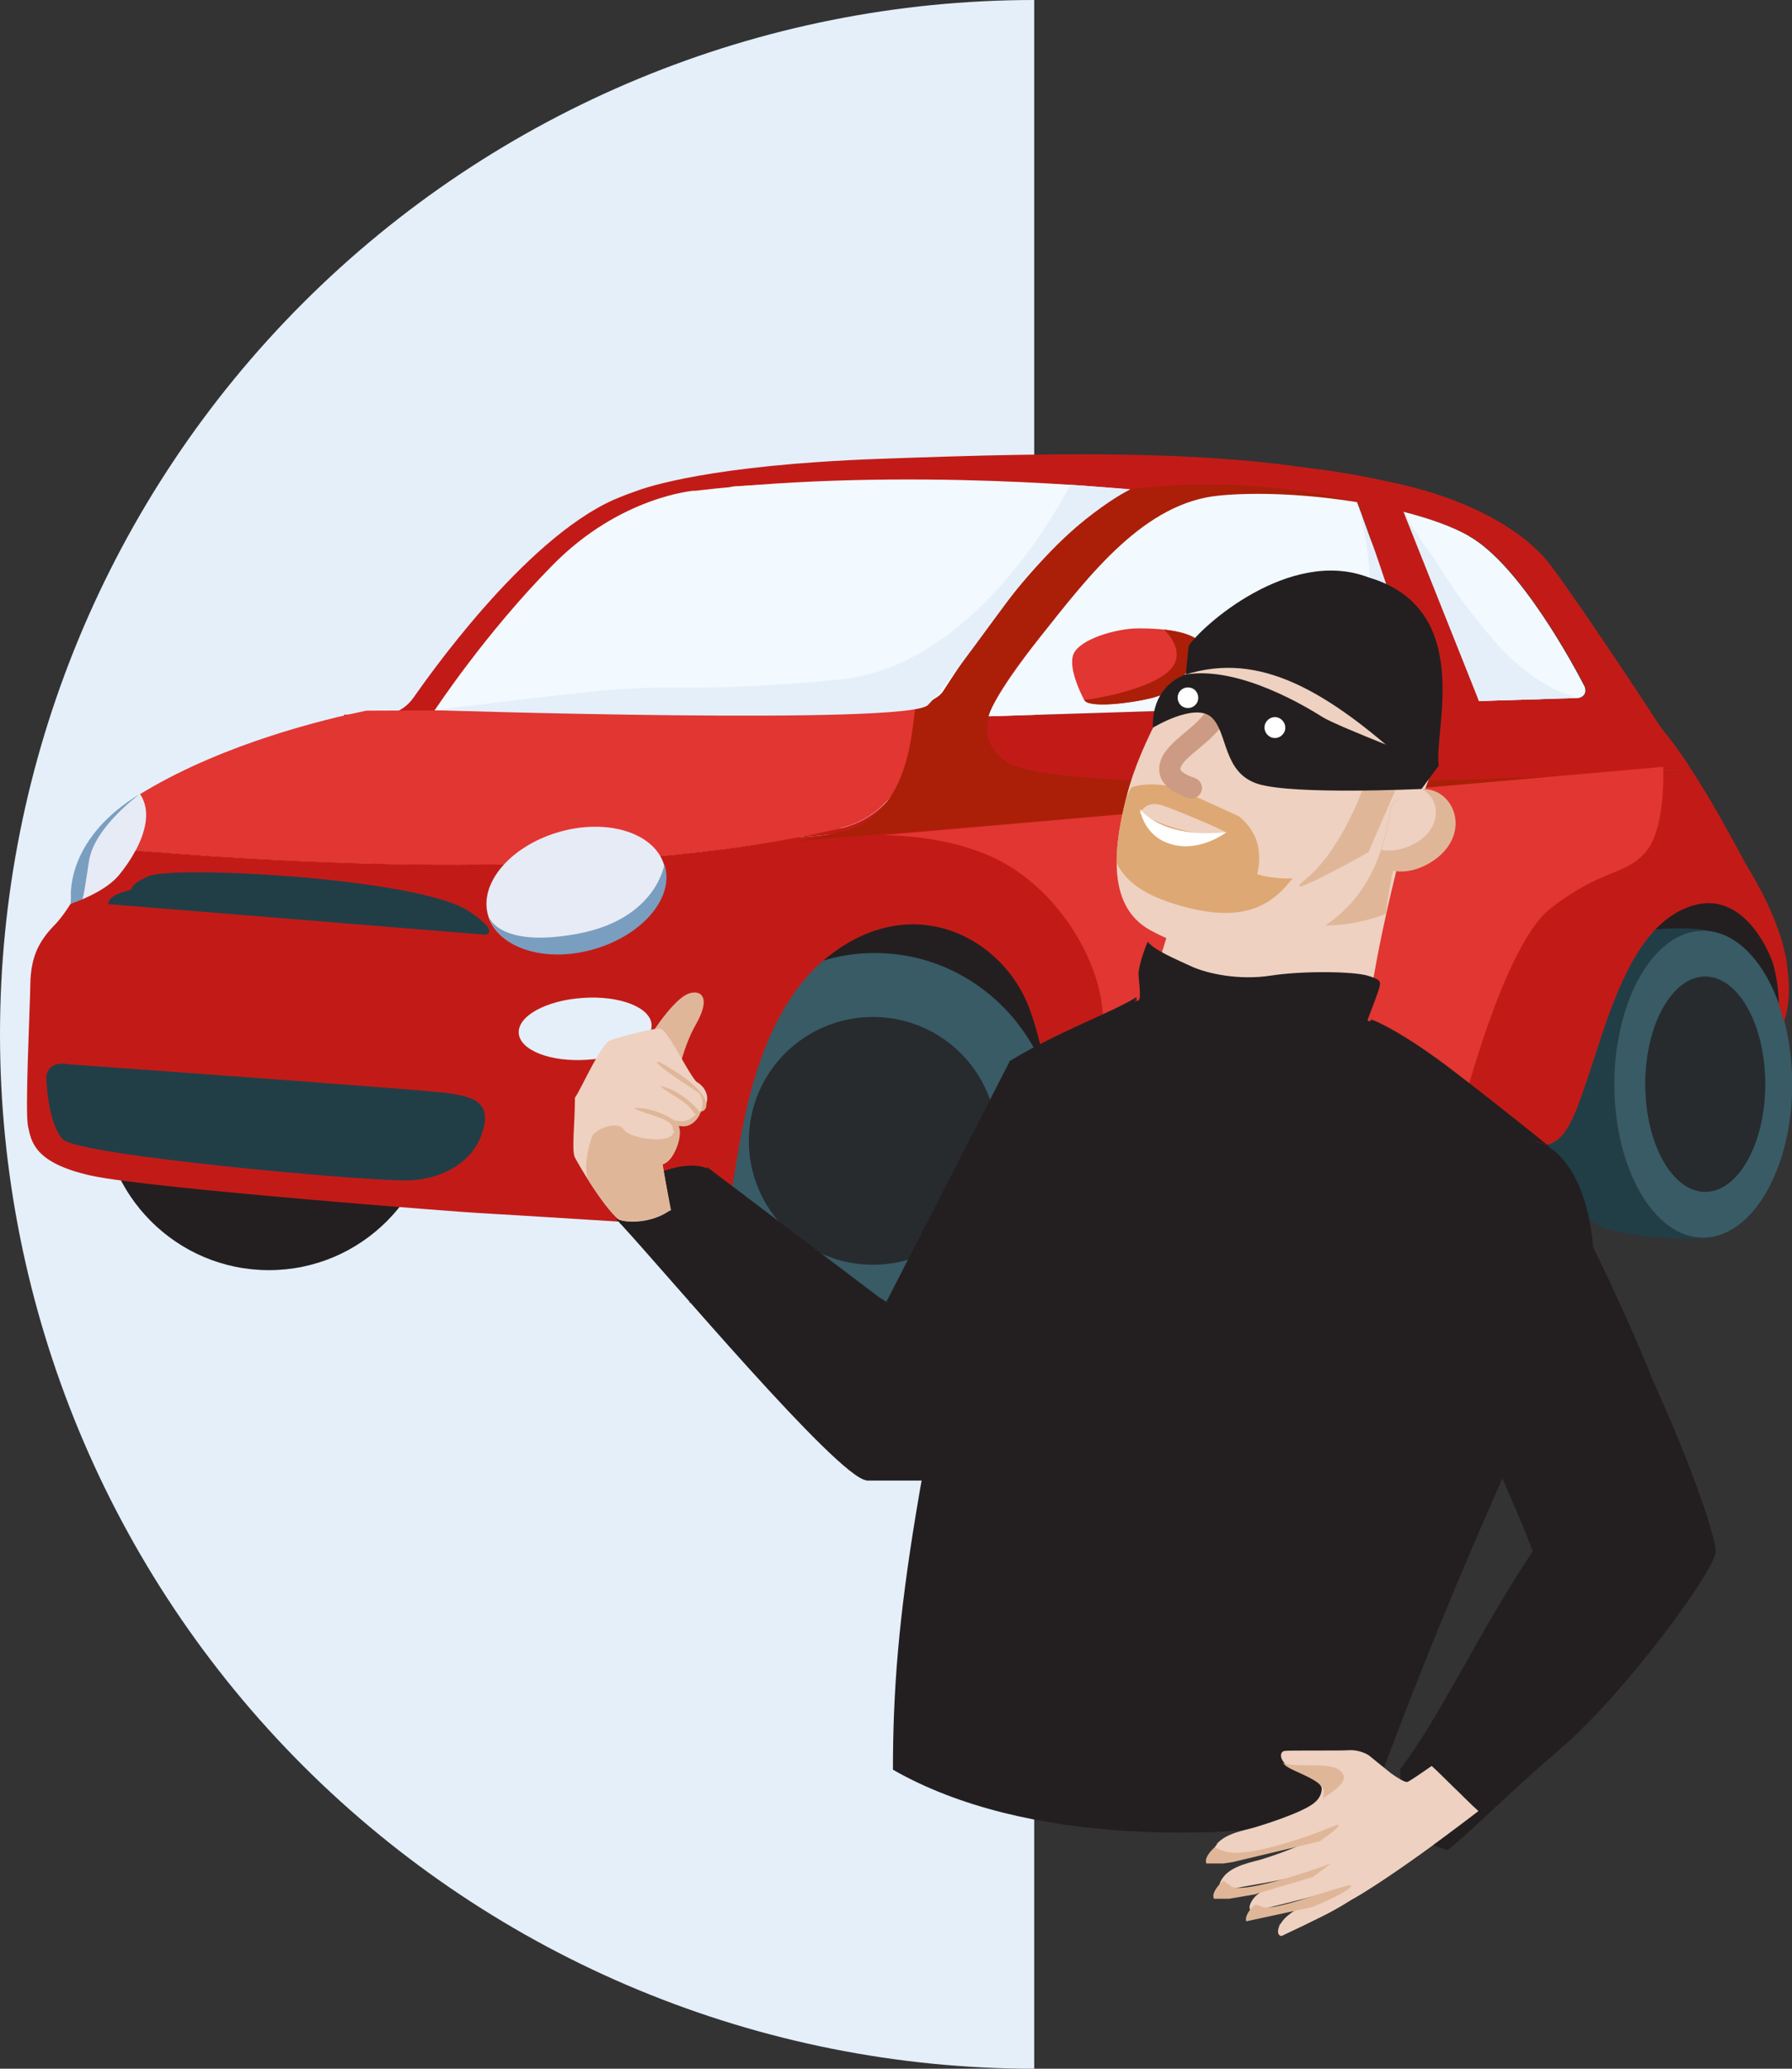 <?xml version="1.0" encoding="UTF-8"?>
<svg id="Capa_2" data-name="Capa 2" xmlns="http://www.w3.org/2000/svg" viewBox="0 0 76.24 88">
  <rect x="0" y="0" width="76.24" height="88" fill="#333333" stroke="none"/>
  <defs>
    <style>
      .cls-1 {
        isolation: isolate;
        opacity: .8;
      }

      .cls-2, .cls-3, .cls-4 {
        fill-rule: evenodd;
      }

      .cls-2, .cls-3, .cls-4, .cls-5, .cls-6, .cls-7, .cls-8, .cls-9, .cls-10, .cls-11, .cls-12, .cls-13, .cls-14, .cls-15, .cls-16, .cls-17, .cls-18, .cls-19, .cls-20, .cls-21, .cls-22 {
        stroke-width: 0px;
      }

      .cls-2, .cls-15 {
        fill: #e0b699;
      }

      .cls-3 {
        fill: #dea874;
      }

      .cls-4, .cls-20 {
        fill: #eed1c0;
      }

      .cls-5 {
        fill: #f2f9ff;
      }

      .cls-6 {
        fill: #7a9ebf;
      }

      .cls-7 {
        fill: #50769a;
      }

      .cls-8 {
        fill: #6e878e;
      }

      .cls-9 {
        fill: #385b66;
      }

      .cls-10 {
        fill: #244a6c;
      }

      .cls-11 {
        fill: #231f20;
      }

      .cls-12 {
        fill: #213e47;
      }

      .cls-13 {
        fill: #e13632;
      }

      .cls-14 {
        fill: #cd9a83;
      }

      .cls-16 {
        fill: #c21b17;
      }

      .cls-17 {
        fill: #aec9d0;
      }

      .cls-18 {
        fill: #ab1f08;
      }

      .cls-19 {
        fill: #fff;
      }

      .cls-21 {
        fill: #e4effa;
      }

      .cls-22 {
        fill: #e7ebf6;
      }
    </style>
  </defs>
  <g id="Capa_1-2" data-name="Capa 1">
    <g>
      <g id="Path">
        <path class="cls-21" d="m44,0c-11.67,0-22.86,4.64-31.11,12.89C4.64,21.14,0,32.33,0,44s4.64,22.86,12.89,31.11c8.25,8.25,19.44,12.89,31.11,12.89V0Z"/>
      </g>
      <g>
        <g id="_--------------Distributive-page---Coche-_" data-name="--------------Distributive-page---Coche-🟢🟢">
          <g id="_01_Basics_07_icons_03_48x48_products_A-car-home_a18-stolen-car" data-name="01_Basics/07_icons/03_48x48/products/A-car-home/a18-stolen-car">
            <g id="_88x88_z15-vehicle" data-name="88x88_z15-vehicle">
              <g id="Path-2" data-name="Path">
                <path class="cls-17" d="m26.79,30.32c2.83-.21,3.44.13,9.47-.42,6.02-.55,9.77-8.24,9.77-8.24l2.54.19s-2.46,1.26-4.75,4.18c-.88,1.11-2.95,4.07-3.78,4.95-.83.87-20.89.21-20.89.21,0,0,5.94-.75,7.65-.87h0Z"/>
              </g>
              <g id="Path-3" data-name="Path">
                <path class="cls-17" d="m60.99,24.18c.84,1.06.82,1.49,2.79,3.86,1.96,2.36,3.77,2.63,3.77,2.63l-4.23.13-3.19-8s.69,1.17.86,1.38h0Z"/>
              </g>
              <g id="Path-4" data-name="Path">
                <path class="cls-17" d="m58.17,22.4s1.19,3.32,1.52,4.4c.32,1.08,1.05,4.08,1.05,4.08l-6.39.2s3.36-.53,4.1-3.02c.75-2.49-.27-5.66-.27-5.66Z"/>
              </g>
              <g id="Path-5" data-name="Path">
                <path class="cls-11" d="m72.96,37.48s5.43,3.69,1.37,8c-4.05,4.32-6.88-1.88-5.65-4.87,1.22-2.99,2.9-4.31,4.28-3.13Z"/>
              </g>
              <g id="Path-6" data-name="Path">
                <path class="cls-11" d="m30.93,42.46c-.14.3,15.13,6.27,15.09,5.97-.04-.3.61-7.71-4.01-9.99-4.62-2.28-10.74,3.25-11.08,4.02Z"/>
              </g>
              <g id="Path-7" data-name="Path">
                <path class="cls-12" d="m68.67,46.12c0-3.6,1.69-6.53,3.78-6.53.12,0,.24.01.36.03-.86-.21-2.19-.14-2.96,0-.67.12-1.21.31-1.45.4-1.74.56-3.06,3.09-3.06,6.13,0,2.84,1.15,5.23,2.72,5.99.01,0,.03.01.05.03.11.05.23.09.34.13.26.08.63.17,1.13.23,1.17.15,2.73.25,3.36.06-.16.04-.33.06-.5.06-2.09,0-3.78-2.92-3.78-6.53h0Z"/>
              </g>
              <g id="Shape">
                <path class="cls-9" d="m75.92,43.48c-.06-.25-.14-.5-.22-.73-.6-1.72-1.66-2.93-2.88-3.13-.12-.02-.24-.03-.36-.03-2.09,0-3.78,2.92-3.78,6.53s1.69,6.53,3.78,6.53c.17,0,.34-.02.5-.06,1.85-.42,3.29-3.16,3.29-6.47,0-.94-.12-1.83-.32-2.65h0Zm-3.37,7.2c-1.41,0-2.55-2.05-2.55-4.58s1.15-4.58,2.55-4.58,2.55,2.05,2.55,4.58-1.15,4.58-2.55,4.58Z"/>
              </g>
              <g id="Path-8" data-name="Path">
                <path class="cls-11" d="m18.55,46.89c0,3.94-3.18,7.14-7.11,7.14s-7.11-3.2-7.11-7.14,3.18-7.14,7.11-7.14,7.11,3.2,7.11,7.14h0Z"/>
              </g>
              <g id="Path-9" data-name="Path">
                <path class="cls-16" d="m59.11,20.64c-5.62-1.6-13.76-1.41-21.72-1.12-7.16.26-9.88,1.2-10.35,1.38-.32.11-.63.23-.91.35-3.88,1.72-8.03,7.71-8.54,8.43-.51.72-1.24.72-1.24.72h-1.71c.03.18.07.36.13.54.23.74.78,1.26,1.59,1.51,1.41.44,3.14.53,4.44-.2.77-.43,1.41-1.03,2.03-1.64l-3.18.09s.12-.72,2.32-3.29c1.43-1.68,2.96-3.72,4.8-4.89,1.16-.81,2.9-1.46,4.43-1.83.34-.02.67-.04.97-.05,11.47-.5,16.13.5,16.13.5,0,0,4.72-.79,4.86-.73.14.07,11.59,1.82,5.97.23h-.01Z"/>
              </g>
              <g id="Path-10" data-name="Path">
                <path class="cls-5" d="m29.55,20.87s-3.14.23-6.02,3.15c-2.88,2.91-5.04,6.2-5.04,6.2l19.62-.02.66-.05s.78.11,1.46-.84c.69-.95,4.34-6.63,7.86-8.48,0,0-9.5-1.01-18.54.05h0Z"/>
              </g>
              <g id="Path-11" data-name="Path">
                <path class="cls-8" d="m44.51,45.75c.16,1.38,0,2.2,0,2.2l-.32,2.69s.21-.03.58-.07c.17-.64.26-1.32.26-2.02,0-.99-.19-1.93-.51-2.8h0Z"/>
              </g>
              <g id="Oval">
                <ellipse class="cls-9" cx="37.22" cy="48.49" rx="7.77" ry="7.95"/>
              </g>
              <g id="Path-12" data-name="Path" class="cls-1">
                <path class="cls-11" d="m37.14,43.26c-2.92,0-5.28,2.36-5.28,5.27s2.36,5.27,5.28,5.27,5.28-2.36,5.28-5.27-2.36-5.27-5.28-5.27Z"/>
              </g>
              <g id="Path-13" data-name="Path">
                <path class="cls-9" d="m72.55,41.51c-1.41,0-2.55,2.05-2.55,4.58s1.15,4.58,2.55,4.58,2.55-2.05,2.55-4.58-1.15-4.58-2.55-4.58Z"/>
              </g>
              <g id="Path-14" data-name="Path" class="cls-1">
                <path class="cls-11" d="m72.55,41.54c-1.41,0-2.55,2.05-2.55,4.58s1.15,4.58,2.55,4.58,2.55-2.05,2.55-4.58-1.15-4.58-2.55-4.58Z"/>
              </g>
              <g id="Path-15" data-name="Path">
                <path class="cls-22" d="m5.05,37.24c.66-.78,1.63-2.4.91-3.46-3.02,1.89-2.96,4.29-2.94,4.65,0,.01-.01.02-.02.03.74-.27,1.59-.67,2.05-1.21h0Z"/>
              </g>
              <g id="Path-16" data-name="Path">
                <path class="cls-6" d="m3,38.46s.01-.21.02-.23c-.03-.34-.08-2.64,2.94-4.46,0,0-1.94,1.4-2.17,2.84-.23,1.44-.24,1.78-.43,1.8-.19.03-.37.03-.37.03h0Z"/>
              </g>
              <g id="Path-17" data-name="Path">
                <path class="cls-13" d="m35.77,35.22c2.85-.66,3.57-4.14,3.72-5.23-.31.17-.56.17-.56.17-.23-.02-23.35.07-23.35.07-1.74.36-5.94,1.36-9.42,3.43-.07.04-.13.08-.2.12.47.69.23,1.62-.19,2.4.17.01.35.03.53.05,17.68,1.42,26.09-.21,29.48-.99h0Z"/>
              </g>
              <g id="Path-18" data-name="Path">
                <path class="cls-16" d="m76.04,41.07c-.25-1.68-1.13-3.27-1.75-4.29-.43-.81-.84-1.53-1.1-2-.32-.56-.78-1.36-1.3-2.14-6.16.52-32.45,2.49-37.97,2.98-4.23.81-12.56,1.81-27.62.6-.18-.01-.36-.03-.53-.05-.22.42-.49.79-.72,1.07-.46.54-1.31.95-2.05,1.21-.18.29-.41.62-.67.89-.65.67-1.02,1.32-1.04,2.53-.02,1.21-.23,5.38-.1,6.03.14.65.25,1.57,2.69,2.11,2.44.54,15.97,1.57,16.48,1.59.51.02,9.38.58,9.38.58,0,0,.26.01.56-.17.27-.16.57-.47.75-1.09.37-1.25.62-6.76,3.63-9.74.19-.19.4-.37.62-.54,3.6-2.8,7.42-.72,8.51,2.3.39,1.08.58,2.03.68,2.8.34.87.51,1.81.51,2.8,0,.7-.09,1.37-.26,2.02,2.98-.36,16.4-1.95,17.08-2.01.77-.07,3.34.42,4.13.11.79-.31,1.11-1.3,1.98-3.97.86-2.67,1.9-5.49,4.06-6.16,2.16-.67,3.27,1.9,3.46,2.51h0c.09.34.23.99.23,1.7.08.23.15.48.22.73.17-.49.3-1.27.12-2.41h.01Z"/>
              </g>
              <g id="Shape-2" data-name="Shape">
                <path class="cls-16" d="m70.67,30.96c-.14-.23-3.17-4.85-4.65-6.85-1.31-1.77-3.97-2.96-6.48-3.52-2.5-.56-7.61-1.61-11.3.16-3.69,1.77-7.64,7.93-8.12,8.67-.19.29-.42.47-.62.58-.15,1.09-.86,4.56-3.72,5.23-.5.11-1.12.25-1.85.39,5.52-.49,31.81-2.46,37.97-2.98-.39-.6-.82-1.19-1.22-1.67h0Zm-26.4-3.87c2.09-2.64,4.43-5.72,7.62-6.01,1.66-.15,3.83-.05,5.86.28.25.68,2.09,5.59,2.59,8.54l-18.26.57s.12-.74,2.2-3.38h0Zm22.91,2.6l-4.25.13c-.43-1.39-1.8-5.6-3.21-8.05,1.09.28,2.07.62,2.8,1.04,2.18,1.23,4.49,5.57,4.92,6.4.14.41-.25.48-.25.48h0Z"/>
              </g>
              <g id="Path-19" data-name="Path">
                <path class="cls-18" d="m42.8,32.39c-1.65-1.25-.73-2.74,2.5-6.6,2.42-2.89,13.77-4.1,12.45-4.43-5.14-1.28-9.66-.54-9.66-.54-3.69,1.77-7.49,7.86-7.97,8.6-.19.29-.98.63-1.19.74-.15,1.09-.3,4.57-3.16,5.23-.5.11-1.12.25-1.85.39,5.52-.49,31.81-2.46,37.97-2.98,0,0-26.79,1.34-29.09-.41h0Z"/>
              </g>
              <g id="Path-20" data-name="Path">
                <path class="cls-5" d="m51.88,21.08c-3.18.29-5.52,3.36-7.62,6.01-2.09,2.64-2.2,3.38-2.2,3.38l18.26-.57c-.49-2.95-2.33-7.86-2.59-8.54-2.04-.33-4.2-.44-5.86-.28h0Z"/>
              </g>
              <g id="Path-21" data-name="Path">
                <path class="cls-5" d="m62.51,22.81c-.73-.42-1.71-.76-2.8-1.04,1.41,2.45,2.78,6.66,3.21,8.05l4.25-.13s.39-.07.25-.48c-.43-.83-2.74-5.17-4.92-6.4h0Z"/>
              </g>
              <g id="Path-22" data-name="Path">
                <path class="cls-22" d="m28.24,36.75c.44,1.36-.88,2.96-2.94,3.58-2.06.62-4.08.01-4.52-1.34-.44-1.36.88-2.96,2.94-3.58,2.06-.62,4.08-.01,4.52,1.34Z"/>
              </g>
              <g id="Path-23" data-name="Path">
                <path class="cls-6" d="m28.27,36.78c.44,1.36-.88,2.96-2.94,3.58-2.06.62-4.08.01-4.52-1.34,0,0,.44,1.32,3.77.7s3.68-2.93,3.68-2.93Z"/>
              </g>
              <g id="Path-24" data-name="Path">
                <path class="cls-21" d="m27.72,43.58c.05.73-1.17,1.4-2.73,1.5-1.56.11-2.87-.4-2.92-1.13-.05-.73,1.17-1.4,2.73-1.5,1.56-.11,2.87.4,2.92,1.13Z"/>
              </g>
              <g id="Path-25" data-name="Path">
                <path class="cls-12" d="m1.97,45.83s.04,1.95.71,2.64c.67.69,13.26,1.82,14.77,1.74,1.51-.08,2.69-.85,3.07-2.03.38-1.17-.16-1.54-1.64-1.7-1.47-.17-15.99-1.21-15.99-1.21,0,0-.84-.21-.93.57h0Z"/>
              </g>
              <g id="Path-26" data-name="Path">
                <path class="cls-13" d="m46.13,29.78s-.72-1.31-.46-1.95c.26-.64,1.82-1.1,2.77-1.1s2.87.09,2.83,1.12c-.04,1.04-1.56,1.68-2.35,1.86-.79.19-2.59.42-2.79.07h0Z"/>
              </g>
              <g id="Path-27" data-name="Path">
                <path class="cls-18" d="m46.13,29.78c.2.36,2,.13,2.79-.07.79-.19,2.31-.83,2.35-1.86.03-.72-.87-.97-1.75-1.07,0,0,1.15,1.03.1,1.86-1.06.83-3.48,1.14-3.48,1.14h0Z"/>
              </g>
              <g id="Path-28" data-name="Path">
                <path class="cls-13" d="m37.65,35.53s2.9-.04,5.08,1.19c2.31,1.3,3.91,3.94,4.16,6.09.47,4.19-.35,7.54-.35,7.54l15.31-1.8s1.92-8.21,4.13-9.92c2.21-1.7,3.14-1.37,4.02-2.37.89-.99.76-3.64.76-3.64l-33.11,2.9h0Z"/>
              </g>
              <g id="Path-29" data-name="Path">
                <path class="cls-12" d="m4.61,38.46l16.03,1.3s.71-.07-.71-1.01c-2.19-1.42-12.61-1.94-13.61-1.48s-.55.54-.85.61c-.94.22-.86.58-.86.58h0Z"/>
              </g>
              <g id="Path-30" data-name="Path">
                <path class="cls-21" d="m26.18,29.33c2.85-.21,3.46.14,9.52-.42,6.06-.56,9.83-8.29,9.83-8.29l2.55.19s-2.48,1.26-4.79,4.21c-.88,1.12-2.96,4.1-3.81,4.97-.84.87-21.01.22-21.01.22,0,0,5.97-.75,7.7-.88h0Z"/>
              </g>
              <g id="Path-31" data-name="Path">
                <path class="cls-21" d="m60.58,23.16c.84,1.07.83,1.5,2.8,3.88,1.98,2.38,3.79,2.65,3.79,2.65l-4.25.13-3.21-8.05s.7,1.17.87,1.39h0Z"/>
              </g>
              <g id="Path-32" data-name="Path">
                <path class="cls-21" d="m57.74,21.37s1.2,3.34,1.53,4.43c.33,1.09,1.06,4.11,1.06,4.11l-6.44.2s3.38-.53,4.12-3.04c.75-2.51-.28-5.7-.28-5.7h0Z"/>
              </g>
            </g>
          </g>
        </g>
        <g id="_--------------Servicios---Vida-y-accidentes-_" data-name="--------------Servicios---Vida-y-accidentes-🟢">
          <g id="Spot_Worker" data-name="Spot Worker">
            <g id="Rectangle">
              <rect class="cls-7" x="31.28" y="52.27" width="1.68" height="3.15"/>
            </g>
            <g id="Rectangle-2" data-name="Rectangle">
              <rect class="cls-10" x="31.28" y="52.27" width="1.68" height=".94"/>
            </g>
            <g id="Rectangle-3" data-name="Rectangle">
              <rect class="cls-7" x="29.33" y="52.27" width="1.68" height="3.15"/>
            </g>
            <g id="Rectangle-4" data-name="Rectangle">
              <rect class="cls-10" x="29.33" y="52.27" width="1.68" height="1.33"/>
            </g>
            <g id="Rectangle-5" data-name="Rectangle">
              <rect class="cls-6" x="34.12" y="58.3" width="1.51" height="1.25"/>
            </g>
            <g id="Path-33" data-name="Path">
              <path class="cls-20" d="m61.18,30.79c-1.03,3.2-2.28,7.8-2.85,11.45-.98,6.22-11.32,5.51-9.5.14,1.02-3.02,1.84-6.11,2.32-8.12.38-1.61,6.85-2.99,10.04-3.48Z"/>
            </g>
            <g id="Path-34" data-name="Path">
              <path class="cls-2" d="m50.55,36.5c.15-.5.28-.98.41-1.51l9.5-2.06c-.64,1.92-1.25,3.83-1.5,5.95-.9.33-1.94.55-2.98.47-2.33-.2-4.55-1.21-5.43-2.85Z"/>
            </g>
            <g id="Path-35" data-name="Path">
              <path class="cls-11" d="m58.25,43.63c-2.63,1.93-4.57,2.59-5.88,2.23-1.31-.36-1.38.57-1.71,1.09-.26.42-.94,3.46-1.38,4.9l3.09-.28,6.75-5.71-.87-2.23Z"/>
            </g>
            <g id="Path-36" data-name="Path">
              <path class="cls-11" d="m48.38,42.46c-.22.91.04,2.94,1.9,3.57,1.13.39.59,1.25.29,2.33-.23.86-.88,3.7-1.17,5.02l-3.48-5.88,2.45-5.04Z"/>
            </g>
            <g id="Path-37" data-name="Path">
              <path class="cls-11" d="m50.07,69.31c-.42,2.7-1.67,6.28-1.15,7.44.52,1.16,1.36,1.27,2.97,1.16,1.29-.09,3.42-.22,4.33-.28v-.88c-3.49,0-5.32-.72-5.74-3.2-.33-1.98-.03-3.66.17-4.24h-.58Z"/>
            </g>
            <g id="Path-38" data-name="Path">
              <path class="cls-2" d="m61.33,78.21c-.33.24-.56.41-.56.41,0,0-2.12,1.55-3.32,2.21-.25.16-.49.3-.67.4-.48.28-2.27,1.12-2.27,1.12,0,0-.25,0-.08-.44,0-.02.02-.04.03-.07.28-.03.62-.1.92-.25,1.17-.57,3.59-2.21,4.88-3.07.26-.17.47-.32.61-.41l.44.1Z"/>
            </g>
            <g id="Oval-2" data-name="Oval">
              <circle class="cls-11" cx="53.29" cy="43.18" r=".45"/>
            </g>
            <path class="cls-11" d="m37.41,55.19l-7.32-5.54s-.01.03-.02.05c-.47-.22-1.33-.13-2.19.26-1.14.52-1.86,1.38-1.62,1.92,0,0-.02,0-.03,0,.03.03.06.07.1.1.03.04.06.08.1.11,1.95,2.11,9.15,10.68,10.42,10.88.87-.19,2.63-1.18,2.67-3.62.04-2.45-1.4-3.79-2.12-4.16Z"/>
            <path class="cls-15" d="m28.94,45.3s.22-.94.66-1.71c.73-1.28.13-1.53-.38-1.29s-1.44,1.4-2.13,2.8,1.85.2,1.85.2Z"/>
            <g id="Path-39" data-name="Path">
              <path class="cls-20" d="m29.79,46.17c-.43-.25-1.36-2.42-1.72-2.42s-1.7.36-2.1.5c-.4.14-1.18,1.95-1.51,2.45,0,1.13-.15,2.25,0,2.54s1.14,1.99,1.84,2.62c.22.14,1.33.25,2.23-.39-.1-.49-.34-1.94-.34-1.94.6-.2.76-1.29.59-1.56-.06-.02.38-.12,1.05-.7.41-.36.31-.94-.16-1.23-.67-.42-1.52-.94-1.72-.94l-2.27.61,2.38-.55c.18.1.86.77,1.59.97"/>
            </g>
            <g id="Path-40" data-name="Path">
              <path class="cls-15" d="m28.09,46.2c.26.03,1.04.31,1.69,1.11-.03.11-.13.24-.34-.09-.39-.49-.85-.59-1.35-1.02Z"/>
            </g>
            <g id="Path-41" data-name="Path">
              <path class="cls-15" d="m26.98,47.14c.26-.04,1.09.04,1.91.66,0,.11,0,.52-.27.26.12-.44-1.04-.62-1.64-.91Z"/>
            </g>
            <g id="Shape-3" data-name="Shape">
              <path class="cls-2" d="m28.04,45.17c2.55,1.39,2.11,2.19,1.69,2.11-.4.43-.64.46-1.04.38.08.11.09.54-.21.71-.38.21-1.7.05-1.95-.33-.25-.38-1.23-.02-1.35.33-.13.35-.35,1.23-.18,1.7.02.06.05.13.08.21.37.58.84,1.24,1.22,1.58.22.14,1.24.17,1.96-.23.22-.16.29-.14.29-.14-.06-.3-.37-1.96-.37-1.96.6-.2.91-1.43.66-1.66.8.29,1.36-.97.85-1.41-2.55-1.65-1.49-1.2-1.64-1.3Z"/>
            </g>
            <path class="cls-11" d="m70.22,58.46c-.61-1.49-1.4-3.28-2.44-5.41-.2-2.46-1.19-4.3-2.6-4.53.44.05.68.27.76.27-.26-.2-1.91-1.56-4.23-3.33-1.86-1.41-3.02-1.98-3.37-2.09-.02.03-.05.06-.07.09-.03-.02-.06-.05-.09-.07.16-.41.49-1.27.51-1.41.03-.18.12-.3-.51-.48-.63-.18-2.75-.21-4.11,0-1.36.21-2.7-.08-3.38-.39-.67-.31-1.58-.69-1.86-1.05-.1.23-.33.82-.39,1.31,0,.38.13,1.06,0,1.18l-.16.08c.03-.08.05-.14.08-.22-.9.59-3.4,1.5-5.41,2.73-3.99,17.75-4.96,23.45-4.96,30.14,5.64,3.23,14.18,3.1,20.19,1.87,1.88-5.33,4.28-10.99,5.74-14.26,0,0,1,2.27,1.29,3.1-2.35,3.52-3.95,7.07-5.64,9.26,0,1.35.51,2.46,1.22,3.03l.24.24.56.18c.78-.59,2.48-2.32,4.74-4.26,2.83-2.41,6.76-7.8,6.67-8.49-.09-.68-.76-3-2.79-7.48Z"/>
            <g id="Path-42" data-name="Path">
              <path class="cls-20" d="m52.25,26.61c-2.15,1.86-3.77,5.16-4.29,7.15-.51,1.99-1,4.73.98,5.81,1.98,1.09,4.34,1.33,6.47.34,2.14-.98,3.37-2.73,3.76-5.6.61-.72,1.16-.65,1.36-.52.61-1.28,1.36-4.44-.49-6.88-2.31-3.05-6.23-2.01-7.8-.3Z"/>
            </g>
            <g id="Path-43" data-name="Path">
              <path class="cls-11" d="m60.29,32.86c-3.89-3.61-6.75-5.13-9.84-4.17l.12-1.21c.51-.81,4.28-4.21,7.65-2.92,4.56,1.34,2.76,6.58,2.99,8.01l-.93.3Z"/>
            </g>
            <g id="Path-44" data-name="Path">
              <path class="cls-15" d="m58.55,31.66c-.42,1.98-1.6,4.6-2.99,5.73-1.12.91,1.31-.38,2.66-1.14l1.21-2.78.21-1.04-1.08-.78Z"/>
            </g>
            <g id="Shape-4" data-name="Shape">
              <path class="cls-3" d="m48.16,33.47c-.09.13-.17.29-.24.46-.22.87-.42,1.86-.41,2.79.44.88,1.35,1.46,2.98,1.88,2.24.58,3.53.06,4.5-1.24-.33.02-.63,0-.86-.04-.19-.02-.4-.06-.64-.13.25-1.09-.07-1.87-.76-2.45-.03-.02-.07-.03-.1-.05-.12-.06-.26-.12-.39-.18-.74-.34-1.65-.77-2.48-1.06-.42-.09-.78-.1-1.17-.06-.16.02-.3.05-.44.1Zm.33,1.12c.33-.51.71-.43,1.22-.24.51.19,2.32.94,2.46,1.07-.68.15-2.09.05-3.68-.83Z"/>
            </g>
            <g id="Path-45" data-name="Path">
              <path class="cls-19" d="m52.18,35.4c-2.08.21-3.17-.39-3.68-.98,0,0,.14,1.17,1.36,1.5,1.21.34,2.32-.52,2.32-.52Z"/>
            </g>
            <g id="Path-46" data-name="Path">
              <path class="cls-14" d="m50.68,33.97s-.1,0-.15-.03c-.41-.15-.91-.37-1.12-.81-.12-.25-.12-.52-.02-.8.16-.44.57-.79,1.01-1.16.46-.38.93-.78,1.1-1.27.08-.23.34-.35.58-.27.23.08.36.34.27.58-.26.72-.85,1.22-1.38,1.66-.33.27-.66.55-.74.77-.03.08-.01.1,0,.11.02.05.13.18.61.35.23.08.36.34.27.57-.07.18-.24.3-.42.3Z"/>
            </g>
            <g id="Path-47" data-name="Path">
              <path class="cls-2" d="m58.58,36.66c.28-.68.48-1.45.6-2.33.37-.43.74-.63,1.03-.72.54-.13,1.04.04,1.38.45.53.65.48,1.69-.43,2.42-.9.72-2.04.79-2.58.18Z"/>
            </g>
            <g id="Path-48" data-name="Path">
              <path class="cls-4" d="m58.76,36.15c.41.08.92,0,1.4-.25.87-.45,1.11-1.28.8-1.87-.11-.22-.28-.37-.49-.47-.09,0-.17.02-.26.04-.29.08-.66.28-1.03.72-.09.67-.23,1.28-.41,1.83Z"/>
            </g>
            <g id="Path-49" data-name="Path">
              <path class="cls-20" d="m51.76,78.45c.38-.47,1.23-.6,1.6-.71.37-.11,2.01-.62,2.53-1.03.26-.2.33-.42.34-.58,0-.02,0-.05,0-.07-.09-.43-1.2-.74-1.49-.98-.3-.23-.31-.57-.08-.6.23-.03,2.37,0,2.74-.03.36-.02.72.13.85.23.09.07.61.5.94.76.3.21.58.38.68.36.09-.02.55-.34,1.04-.68.32.29.62.6.93.9.34.32.7.7,1.06,1.02-.87.67-2.11,1.58-2.11,1.58,0,0-2.12,1.55-3.32,2.21-.25.16-.49.3-.67.4-.48.28-2.27,1.12-2.27,1.12,0,0-.25,0-.08-.44.18-.43.78-.72,1.03-.88.11-.07.36-.24.64-.44-.01,0-.03,0-.04.01-.6.19-2.8.71-2.8.71,0,0-.28-.07.02-.51.3-.44,1.04-.62,1.36-.74.12-.05.4-.15.71-.29-.06.01-.11.02-.16.04-.69.18-3.21.6-3.21.6,0,0-.31-.1.06-.58.38-.48,1.22-.62,1.59-.73.3-.09,1.4-.45,2.09-.81-.31.09-.6.15-.82.21-.69.16-3.22.54-3.22.54,0,0-.31-.11.07-.58h0Z"/>
            </g>
            <g id="Shape-5" data-name="Shape">
              <path class="cls-2" d="m51.68,78.58c-.06.05-.12.11-.17.17h0c-.23.27-.23.43-.18.52h.72c.12-.02.25-.04.39-.06l3.7-.88c.48-.33,1.25-.92.5-.61-.94.39-3.49,1.3-4.45,1.05-.21-.05-.37-.12-.5-.19Zm4.59-2.08c.84-.53,1.16-.88.69-1.22-.25-.18-.8-.19-1.33-.19-.42,0-.83,0-1.05-.1.04.04.08.09.13.13.11.08.31.18.54.28.46.21,1.01.46,1.07.77v.08c0,.08-.01.16-.05.25Zm-3.25,5.23l2.82-.61c.52-.21,1.57-.69,1.64-.89.04-.1-.52.08-1.22.3-.98.32-2.24.73-2.56.58-.11-.05-.21-.08-.3-.09-.1.07-.18.16-.24.25-.16.23-.17.37-.14.45Zm.43-1.17l2.39-.71.79-.58c-1.23.45-3.8,1.28-4.25.97-.12-.08-.23-.16-.32-.24-.09.07-.17.14-.24.23-.23.29-.22.45-.17.54h.64c.32-.05.74-.13,1.17-.2Z"/>
            </g>
            <polyline class="cls-11" points="37.55 55.69 42.96 45.14 41.15 62.98 36.86 62.98"/>
            <path class="cls-11" d="m49.06,30.95s1.77-1.08,2.48-.44.47,2.37,1.99,2.84,6.95.21,6.95.21l.74-1s-4.3-1.65-4.94-2.05-3.53-2.19-5.83-1.82c0,0-1.46.41-1.4,2.26Z"/>
            <g id="Oval-3" data-name="Oval">
              <path class="cls-19" d="m50.3,30.05c.21.13.48.07.61-.13.13-.2.07-.48-.13-.61-.21-.13-.48-.07-.61.13-.13.2-.07.48.13.61Z"/>
            </g>
            <g id="Oval-4" data-name="Oval">
              <path class="cls-19" d="m54.03,31.34c.21.12.48.04.6-.18.12-.21.03-.48-.18-.6-.21-.12-.48-.04-.6.18s-.03.48.18.6Z"/>
            </g>
          </g>
        </g>
      </g>
    </g>
  </g>
</svg>